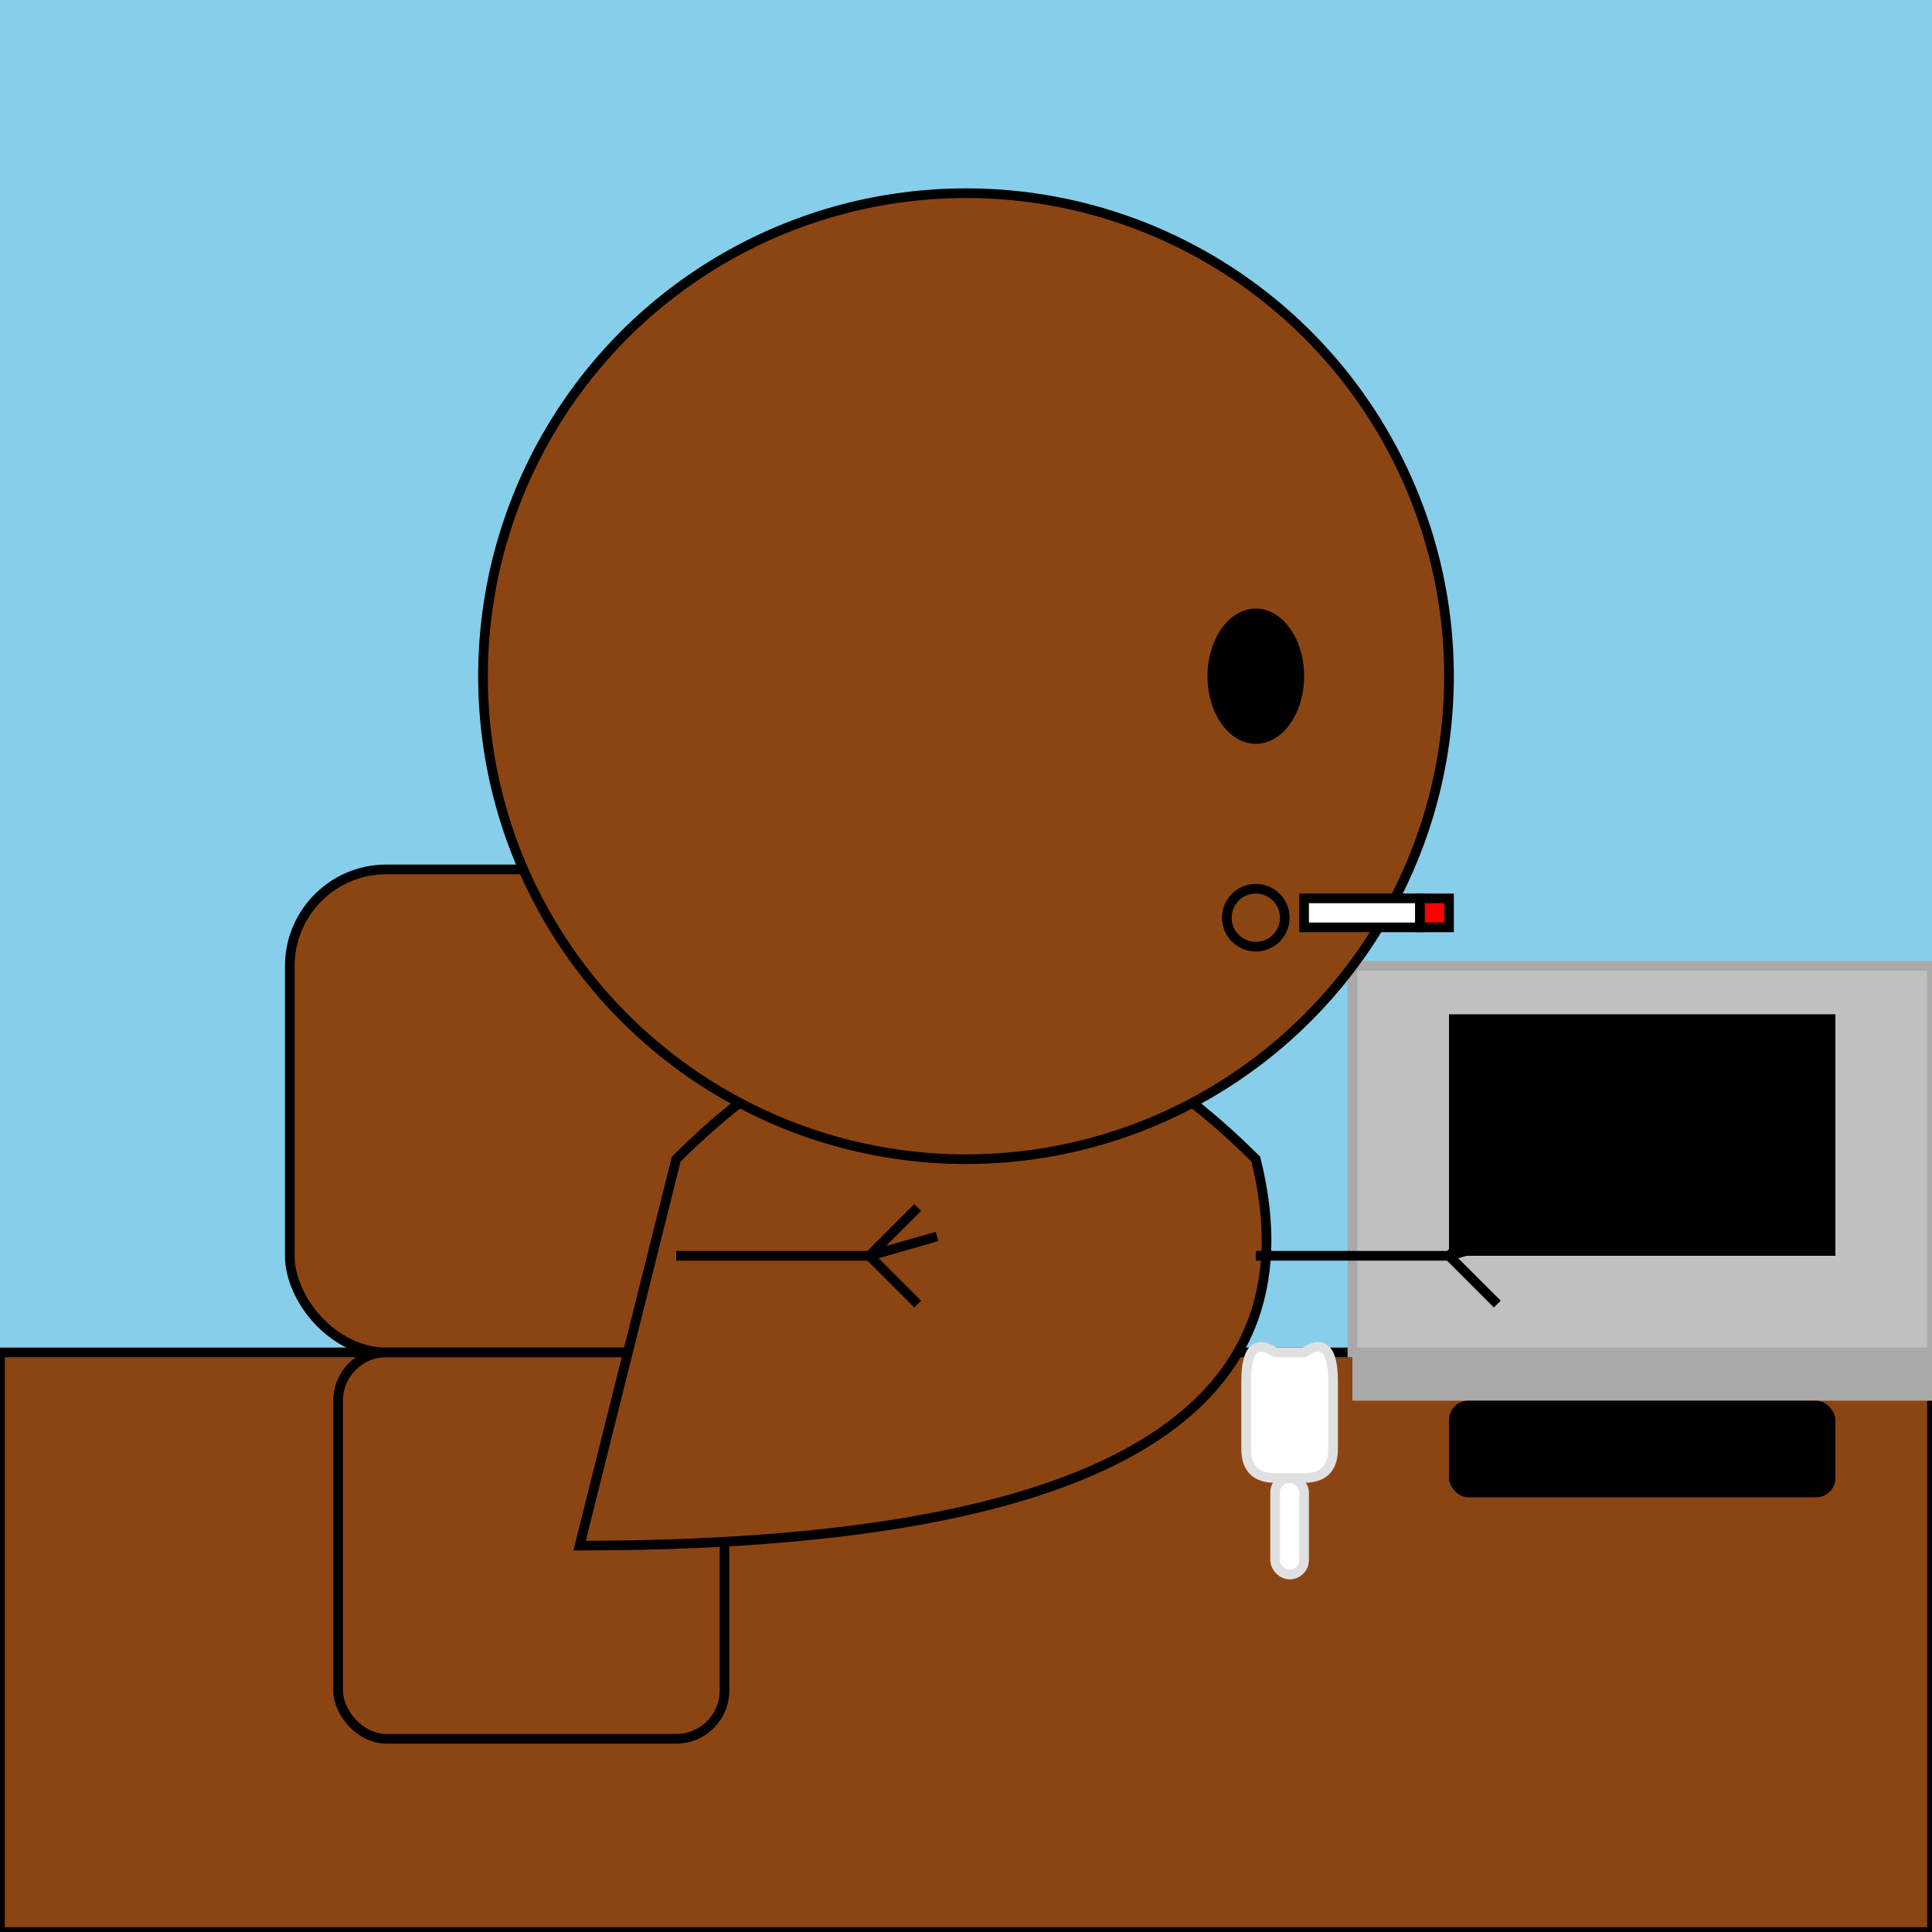 <svg xmlns="http://www.w3.org/2000/svg" viewBox="0 0 200 200"><path fill="#87CEEB" d="M0 0h200v200H0z"/><path fill="#8B4513" stroke="#000" d="M0 140h200v60H0z"/><rect x="30" y="90" width="50" height="50" rx="10" fill="#8B4513" stroke="#000"/><rect x="35" y="140" width="40" height="40" rx="5" fill="#8B4513" stroke="#000"/><path d="M70 120c20-20 40-20 60 0q10 40-70 40Z" fill="#8B4513" stroke="#000"/><path fill="silver" stroke="#A9A9A9" d="M140 100h60v40h-60z"/><path fill="#A9A9A9" d="M140 140h60v5h-60z"/><path d="M150 105h40v25h-40z"/><rect x="150" y="145" width="40" height="10" rx="2" ry="2"/><path stroke="#000" d="M70 130h20M90 130l5-5M90 130l5 5M90 130l7-2M130 130h20M150 130l5-5M150 130l5 5M150 130l7-2"/><circle cx="100" cy="70" r="50" fill="#8B4513" stroke="#000"/><ellipse cx="130" cy="70" rx="5" ry="7"/><circle cx="130" cy="95" r="3" fill="none" stroke="#000"/><path fill="#fff" stroke="#000" d="M135 93h12v3h-12z"/><path fill="red" stroke="#000" d="M147 93h3v3h-3z"/><path d="M135 140q3-2 3 3v7q0 3-3 3h-3q-3 0-3-3v-7q0-5 3-3Z" fill="#fff" stroke="#E0E0E0"/><rect x="132" y="153" width="3" height="10" rx="1.5" fill="#fff" stroke="#E0E0E0"/></svg>